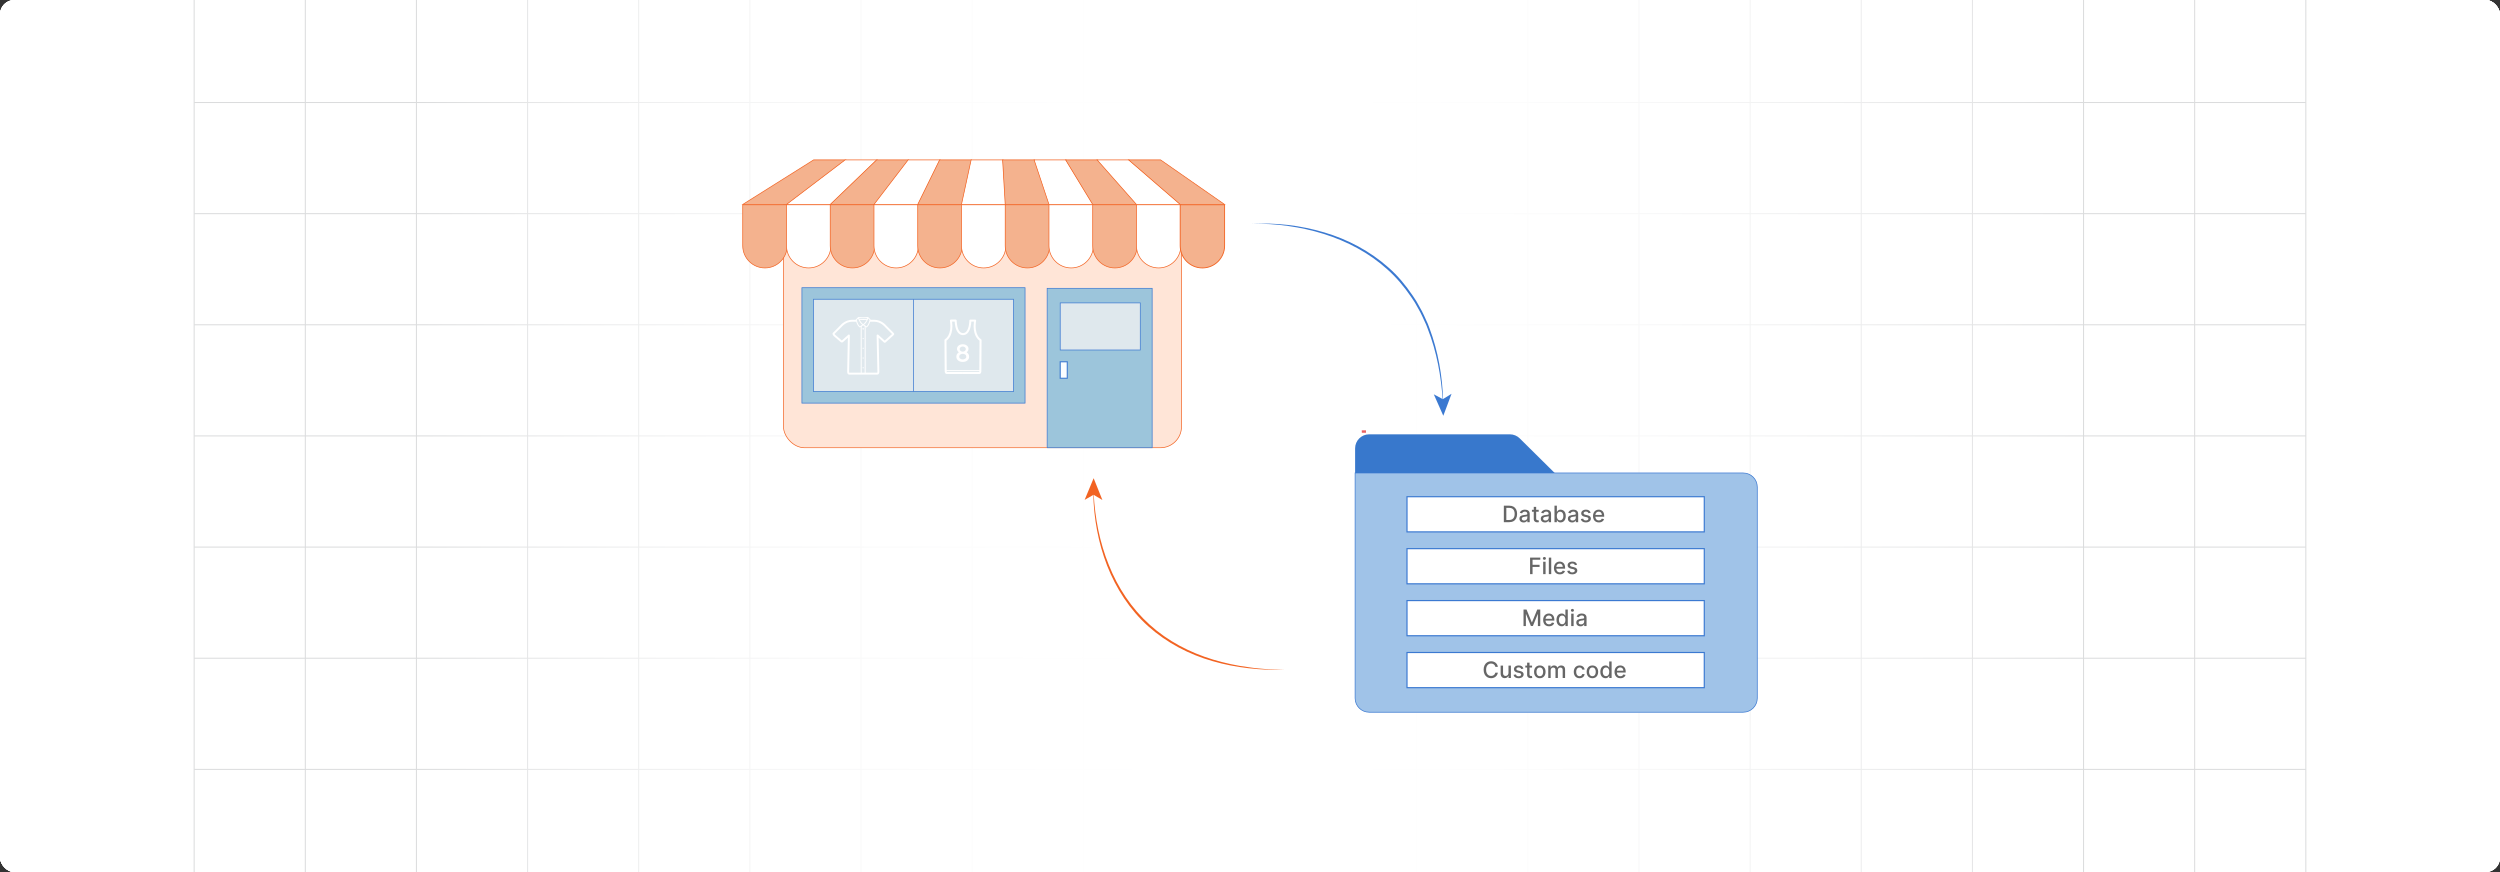 <?xml version="1.0" encoding="UTF-8"?><svg id="Layer_1" xmlns="http://www.w3.org/2000/svg" xmlns:xlink="http://www.w3.org/1999/xlink" viewBox="0 0 860 300"><rect x="0" y="0" width="860" height="300" fill="#333333" stroke="none"/><defs><clipPath id="clippath"><rect y="-.038" width="860" height="300.076" fill="none" stroke-width="0"/></clipPath><clipPath id="clippath-1"><rect y="-.038" width="860" height="300.076" fill="none" stroke-width="0"/></clipPath><linearGradient id="linear-gradient" x1="144.881" y1="149.981" x2="715.119" y2="149.981" gradientUnits="userSpaceOnUse"><stop offset="0" stop-color="#fff" stop-opacity="0"/><stop offset=".039" stop-color="#fff" stop-opacity=".179"/><stop offset=".087" stop-color="#fff" stop-opacity=".369"/><stop offset=".137" stop-color="#fff" stop-opacity=".539"/><stop offset=".189" stop-color="#fff" stop-opacity=".681"/><stop offset=".244" stop-color="#fff" stop-opacity=".797"/><stop offset=".301" stop-color="#fff" stop-opacity=".887"/><stop offset=".363" stop-color="#fff" stop-opacity=".951"/><stop offset=".432" stop-color="#fff" stop-opacity=".988"/><stop offset=".523" stop-color="#fff"/><stop offset=".583" stop-color="#fff" stop-opacity=".984"/><stop offset=".643" stop-color="#fff" stop-opacity=".937"/><stop offset=".703" stop-color="#fff" stop-opacity=".858"/><stop offset=".763" stop-color="#fff" stop-opacity=".747"/><stop offset=".823" stop-color="#fff" stop-opacity=".604"/><stop offset=".883" stop-color="#fff" stop-opacity=".428"/><stop offset=".943" stop-color="#fff" stop-opacity=".225"/><stop offset="1" stop-color="#fff" stop-opacity="0"/></linearGradient><linearGradient id="linear-gradient-2" x1="560.116" y1="165.088" x2="560.116" y2="163.644" gradientUnits="userSpaceOnUse"><stop offset=".001" stop-color="#ff1d25" stop-opacity="0"/><stop offset=".079" stop-color="#f6272d" stop-opacity=".259"/><stop offset=".156" stop-color="#f03034" stop-opacity=".483"/><stop offset=".233" stop-color="#ea383b" stop-opacity=".669"/><stop offset=".307" stop-color="#e53e3f" stop-opacity=".813"/><stop offset=".378" stop-color="#e24243" stop-opacity=".916"/><stop offset=".445" stop-color="#e04545" stop-opacity=".979"/><stop offset=".503" stop-color="#e04646"/><stop offset=".561" stop-color="#e04545" stop-opacity=".979"/><stop offset=".627" stop-color="#e24243" stop-opacity=".917"/><stop offset=".697" stop-color="#e53e3f" stop-opacity=".815"/><stop offset=".77" stop-color="#ea383b" stop-opacity=".672"/><stop offset=".845" stop-color="#ef3135" stop-opacity=".488"/><stop offset=".922" stop-color="#f6272d" stop-opacity=".263"/><stop offset="1" stop-color="#ff1d25" stop-opacity="0"/></linearGradient><linearGradient id="linear-gradient-3" x1="469.176" y1="149.136" x2="469.176" y2="147.796" xlink:href="#linear-gradient-2"/></defs><rect y="0" width="860" height="300" rx="5" ry="5" fill="#fff" stroke-width="0"/><rect y="0" width="860" height="300" rx="5" ry="5" fill="#fff" stroke-width="0"/><rect y="0" width="860" height="300" rx="5" ry="5" fill="#fff" stroke-width="0"/><g clip-path="url(#clippath)"><rect y="0" width="860" height="300" rx="5" ry="5" fill="#fff" stroke-width="0"/><g clip-path="url(#clippath-1)"><rect y="-.038" width="860" height="300" rx="5" ry="5" fill="#fff" stroke-width="0"/><rect x="66.787" y="-2.966" width="726.419" height="305.872" fill="none" stroke="#dbdcdd" stroke-miterlimit="10" stroke-width=".353"/><polyline points="66.791 264.672 105.02 264.672 143.248 264.672 143.265 264.672 181.493 264.672 219.705 264.672 219.721 264.672 257.95 264.672 296.178 264.672 296.195 264.672 334.423 264.672 372.651 264.672 410.896 264.672 449.108 264.672 487.337 264.672 487.353 264.672 525.581 264.672 563.81 264.672 563.826 264.672 602.054 264.672 640.267 264.672 640.283 264.672 678.511 264.672 716.74 264.672 754.968 264.672 754.984 264.672 793.213 264.672" fill="none" stroke="#dbdcdd" stroke-miterlimit="10" stroke-width=".353"/><polyline points="66.791 226.428 105.02 226.428 143.248 226.428 143.265 226.428 181.493 226.428 219.705 226.428 219.721 226.428 257.95 226.428 296.178 226.428 296.195 226.428 334.423 226.428 372.651 226.428 410.896 226.428 449.108 226.428 487.337 226.428 487.353 226.428 525.581 226.428 563.81 226.428 563.826 226.428 602.054 226.428 640.267 226.428 640.283 226.428 678.511 226.428 716.74 226.428 754.968 226.428 754.984 226.428 793.213 226.428" fill="none" stroke="#dbdcdd" stroke-miterlimit="10" stroke-width=".353"/><polyline points="66.791 188.199 105.02 188.199 143.248 188.199 143.265 188.199 181.493 188.199 219.705 188.199 219.721 188.199 257.95 188.199 296.178 188.199 296.195 188.199 334.423 188.199 372.651 188.199 410.896 188.199 449.108 188.199 487.337 188.199 487.353 188.199 525.581 188.199 563.81 188.199 563.826 188.199 602.054 188.199 640.267 188.199 640.283 188.199 678.511 188.199 716.74 188.199 754.968 188.199 754.984 188.199 793.213 188.199" fill="none" stroke="#dbdcdd" stroke-miterlimit="10" stroke-width=".353"/><polyline points="66.791 149.954 105.02 149.954 143.248 149.954 143.265 149.954 181.493 149.954 219.705 149.954 219.721 149.954 257.95 149.954 296.178 149.954 296.195 149.954 334.423 149.954 372.651 149.954 410.896 149.954 449.108 149.954 487.337 149.954 487.353 149.954 525.581 149.954 563.81 149.954 563.826 149.954 602.054 149.954 640.267 149.954 640.283 149.954 678.511 149.954 716.74 149.954 754.968 149.954 754.984 149.954 793.213 149.954" fill="none" stroke="#dbdcdd" stroke-miterlimit="10" stroke-width=".353"/><polyline points="66.791 111.726 105.02 111.726 143.248 111.726 143.265 111.726 181.493 111.726 219.705 111.726 219.721 111.726 257.95 111.726 296.178 111.726 296.195 111.726 334.423 111.726 372.651 111.726 410.896 111.726 449.108 111.726 487.337 111.726 487.353 111.726 525.581 111.726 563.81 111.726 563.826 111.726 602.054 111.726 640.267 111.726 640.283 111.726 678.511 111.726 716.74 111.726 754.968 111.726 754.984 111.726 793.213 111.726" fill="none" stroke="#dbdcdd" stroke-miterlimit="10" stroke-width=".353"/><polyline points="66.791 73.498 105.02 73.498 143.248 73.498 143.265 73.498 181.493 73.498 219.705 73.498 219.721 73.498 257.95 73.498 296.178 73.498 296.195 73.498 334.423 73.498 372.651 73.498 410.896 73.498 449.108 73.498 487.337 73.498 487.353 73.498 525.581 73.498 563.81 73.498 563.826 73.498 602.054 73.498 640.267 73.498 640.283 73.498 678.511 73.498 716.74 73.498 754.968 73.498 754.984 73.498 793.213 73.498" fill="none" stroke="#dbdcdd" stroke-miterlimit="10" stroke-width=".353"/><polyline points="66.791 35.269 105.02 35.269 143.248 35.269 143.265 35.269 181.493 35.269 219.705 35.269 219.721 35.269 257.95 35.269 296.178 35.269 296.195 35.269 334.423 35.269 372.651 35.269 410.896 35.269 449.108 35.269 487.337 35.269 487.353 35.269 525.581 35.269 563.81 35.269 563.826 35.269 602.054 35.269 640.267 35.269 640.283 35.269 678.511 35.269 716.74 35.269 754.968 35.269 754.984 35.269 793.213 35.269" fill="none" stroke="#dbdcdd" stroke-miterlimit="10" stroke-width=".353"/><polyline points="754.966 -2.982 754.966 -2.966 754.966 35.273 754.966 73.498 754.966 111.722 754.966 111.738 754.966 149.947 754.966 188.202 754.966 226.427 754.966 264.666 754.966 302.906" fill="none" stroke="#dbdcdd" stroke-miterlimit="10" stroke-width=".353"/><polyline points="716.742 -2.982 716.742 -2.966 716.742 35.273 716.742 73.498 716.742 111.722 716.742 111.738 716.742 149.947 716.742 188.202 716.742 226.427 716.742 264.666 716.742 302.906" fill="none" stroke="#dbdcdd" stroke-miterlimit="10" stroke-width=".353"/><polyline points="678.517 -2.982 678.517 -2.966 678.517 35.273 678.517 73.498 678.517 111.722 678.517 111.738 678.517 149.947 678.517 188.202 678.517 226.427 678.517 264.666 678.517 302.906" fill="none" stroke="#dbdcdd" stroke-miterlimit="10" stroke-width=".353"/><polyline points="640.262 -2.982 640.262 -2.966 640.262 35.273 640.262 73.498 640.262 111.722 640.262 111.738 640.262 149.947 640.262 188.202 640.262 226.427 640.262 264.666 640.262 302.906" fill="none" stroke="#dbdcdd" stroke-miterlimit="10" stroke-width=".353"/><polyline points="602.053 -2.982 602.053 -2.966 602.053 35.273 602.053 73.498 602.053 111.722 602.053 111.738 602.053 149.947 602.053 188.202 602.053 226.427 602.053 264.666 602.053 302.906" fill="none" stroke="#dbdcdd" stroke-miterlimit="10" stroke-width=".353"/><polyline points="563.813 -2.982 563.813 -2.966 563.813 35.273 563.813 73.498 563.813 111.722 563.813 111.738 563.813 149.947 563.813 188.202 563.813 226.427 563.813 264.666 563.813 302.906" fill="none" stroke="#dbdcdd" stroke-miterlimit="10" stroke-width=".353"/><polyline points="525.588 -2.982 525.588 -2.966 525.588 35.273 525.588 73.498 525.588 111.722 525.588 111.738 525.588 149.947 525.588 188.202 525.588 226.427 525.588 264.666 525.588 302.906" fill="none" stroke="#dbdcdd" stroke-miterlimit="10" stroke-width=".353"/><polyline points="487.334 -2.982 487.334 -2.966 487.334 35.273 487.334 73.498 487.334 111.722 487.334 111.738 487.334 149.947 487.334 188.202 487.334 226.427 487.334 264.666 487.334 302.906" fill="none" stroke="#dbdcdd" stroke-miterlimit="10" stroke-width=".353"/><polyline points="449.109 -2.982 449.109 -2.966 449.109 35.273 449.109 73.498 449.109 111.722 449.109 111.738 449.109 149.947 449.109 188.202 449.109 226.427 449.109 264.666 449.109 302.906" fill="none" stroke="#dbdcdd" stroke-miterlimit="10" stroke-width=".353"/><polyline points="410.899 -2.982 410.899 -2.966 410.899 35.273 410.899 73.498 410.899 111.722 410.899 111.738 410.899 149.947 410.899 188.202 410.899 226.427 410.899 264.666 410.899 302.906" fill="none" stroke="#dbdcdd" stroke-miterlimit="10" stroke-width=".353"/><polyline points="372.645 -2.982 372.645 -2.966 372.645 35.273 372.645 73.498 372.645 111.722 372.645 111.738 372.645 149.947 372.645 188.202 372.645 226.427 372.645 264.666 372.645 302.906" fill="none" stroke="#dbdcdd" stroke-miterlimit="10" stroke-width=".353"/><polyline points="334.42 -2.982 334.42 -2.966 334.42 35.273 334.42 73.498 334.42 111.722 334.42 111.738 334.42 149.947 334.42 188.202 334.42 226.427 334.42 264.666 334.42 302.906" fill="none" stroke="#dbdcdd" stroke-miterlimit="10" stroke-width=".353"/><polyline points="296.18 -2.982 296.18 -2.966 296.18 35.273 296.18 73.498 296.18 111.722 296.18 111.738 296.18 149.947 296.18 188.202 296.18 226.427 296.18 264.666 296.18 302.906" fill="none" stroke="#dbdcdd" stroke-miterlimit="10" stroke-width=".353"/><polyline points="257.956 -2.982 257.956 -2.966 257.956 35.273 257.956 73.498 257.956 111.722 257.956 111.738 257.956 149.947 257.956 188.202 257.956 226.427 257.956 264.666 257.956 302.906" fill="none" stroke="#dbdcdd" stroke-miterlimit="10" stroke-width=".353"/><polyline points="219.701 -2.982 219.701 -2.966 219.701 35.273 219.701 73.498 219.701 111.722 219.701 111.738 219.701 149.947 219.701 188.202 219.701 226.427 219.701 264.666 219.701 302.906" fill="none" stroke="#dbdcdd" stroke-miterlimit="10" stroke-width=".353"/><polyline points="181.491 -2.982 181.491 -2.966 181.491 35.273 181.491 73.498 181.491 111.722 181.491 111.738 181.491 149.947 181.491 188.202 181.491 226.427 181.491 264.666 181.491 302.906" fill="none" stroke="#dbdcdd" stroke-miterlimit="10" stroke-width=".353"/><polyline points="143.252 -2.982 143.252 -2.966 143.252 35.273 143.252 73.498 143.252 111.722 143.252 111.738 143.252 149.947 143.252 188.202 143.252 226.427 143.252 264.666 143.252 302.906" fill="none" stroke="#dbdcdd" stroke-miterlimit="10" stroke-width=".353"/><polyline points="105.027 -2.982 105.027 -2.966 105.027 35.273 105.027 73.498 105.027 111.722 105.027 111.738 105.027 149.947 105.027 188.202 105.027 226.427 105.027 264.666 105.027 302.906" fill="none" stroke="#dbdcdd" stroke-miterlimit="10" stroke-width=".353"/></g><rect x="144.881" y="-.038" width="570.238" height="300.038" fill="url(#linear-gradient)" stroke-width="0"/></g><line x1="560.121" y1="164.366" x2="560.111" y2="164.366" fill="none" opacity=".84" stroke="url(#linear-gradient-2)" stroke-miterlimit="10" stroke-width="1.445"/><g opacity=".74"><path d="M469.161,147.796c0,.37.01.73.03,1.1v.24c-.01-.08-.01-.16-.01-.24-.01-.37-.01-.73-.02-1.1" fill="none" stroke-width="0"/></g><path d="M469.191,149.136v-.24c-.02-.37-.03-.73-.03-1.1" fill="none" opacity=".84" stroke="url(#linear-gradient-3)" stroke-miterlimit="10" stroke-width="1.445"/><path d="M599.664,245h-128.67c-2.671,0-4.837-2.166-4.837-4.837v-77.453h133.507c2.671,0,4.837,2.166,4.837,4.837v72.616c0,2.671-2.166,4.837-4.837,4.837Z" fill="#a0c3e8" stroke="#3b79d1" stroke-miterlimit="10" stroke-width=".25"/><path d="M519.386,149.404h-48.392c-2.671,0-4.837,2.166-4.837,4.837v8.469h68.665l-12.034-11.908c-.906-.896-2.128-1.399-3.402-1.399Z" fill="#3878cc" stroke-width="0"/><rect x="269.514" y="64.658" width="136.921" height="89.364" rx="7.256" ry="7.256" fill="#ffe5d7" stroke="#f26322" stroke-miterlimit="10" stroke-width=".241"/><path d="M255.499,70.434h15.275v14.1c0,4.215-3.422,7.637-7.637,7.637h0c-4.215,0-7.637-3.422-7.637-7.637v-14.1h0Z" fill="#f4b28e" stroke="#f26322" stroke-miterlimit="10" stroke-width=".241"/><path d="M270.548,70.434h15.275v14.1c0,4.215-3.422,7.637-7.637,7.637h0c-4.215,0-7.637-3.422-7.637-7.637v-14.1h0Z" fill="#fff" stroke="#f26322" stroke-miterlimit="10" stroke-width=".241"/><path d="M285.597,70.434h15.275v14.1c0,4.215-3.422,7.637-7.637,7.637h0c-4.215,0-7.637-3.422-7.637-7.637v-14.1h0Z" fill="#f4b28e" stroke="#f26322" stroke-miterlimit="10" stroke-width=".241"/><path d="M300.646,70.434h15.275v14.1c0,4.215-3.422,7.637-7.637,7.637h0c-4.215,0-7.637-3.422-7.637-7.637v-14.1h0Z" fill="#fff" stroke="#f26322" stroke-miterlimit="10" stroke-width=".241"/><path d="M315.694,70.434h15.275v14.1c0,4.215-3.422,7.637-7.637,7.637h0c-4.215,0-7.637-3.422-7.637-7.637v-14.1h0Z" fill="#f4b28e" stroke="#f26322" stroke-miterlimit="10" stroke-width=".241"/><path d="M330.743,70.434h15.275v14.1c0,4.215-3.422,7.637-7.637,7.637h0c-4.215,0-7.637-3.422-7.637-7.637v-14.1h0Z" fill="#fff" stroke="#f26322" stroke-miterlimit="10" stroke-width=".241"/><path d="M345.791,70.434h15.275v14.1c0,4.215-3.422,7.637-7.637,7.637h0c-4.215,0-7.637-3.422-7.637-7.637v-14.1h0Z" fill="#f4b28e" stroke="#f26322" stroke-miterlimit="10" stroke-width=".241"/><path d="M360.84,70.434h15.275v14.1c0,4.215-3.422,7.637-7.637,7.637h0c-4.215,0-7.637-3.422-7.637-7.637v-14.1h0Z" fill="#fff" stroke="#f26322" stroke-miterlimit="10" stroke-width=".241"/><path d="M375.889,70.434h15.275v14.1c0,4.215-3.422,7.637-7.637,7.637h0c-4.215,0-7.637-3.422-7.637-7.637v-14.1h0Z" fill="#f4b28e" stroke="#f26322" stroke-miterlimit="10" stroke-width=".241"/><path d="M390.938,70.434h15.275v14.1c0,4.215-3.422,7.637-7.637,7.637h0c-4.215,0-7.637-3.422-7.637-7.637v-14.1h0Z" fill="#fff" stroke="#f26322" stroke-miterlimit="10" stroke-width=".241"/><path d="M405.986,70.434h15.275v14.1c0,4.215-3.422,7.637-7.637,7.637h0c-4.215,0-7.637-3.422-7.637-7.637v-14.1h0Z" fill="#f4b28e" stroke="#f26322" stroke-miterlimit="10" stroke-width=".309"/><polygon points="270.774 70.334 255.499 70.334 279.89 55.001 290.888 55.001 270.774 70.334" fill="#f4b28e" stroke="#f26322" stroke-miterlimit="10" stroke-width=".241"/><polygon points="285.823 70.334 270.548 70.334 290.725 55.001 301.723 55.001 285.823 70.334" fill="#fff" stroke="#f26322" stroke-miterlimit="10" stroke-width=".241"/><polygon points="300.871 70.334 285.597 70.334 301.56 55.001 312.558 55.001 300.871 70.334" fill="#f4b28e" stroke="#f26322" stroke-miterlimit="10" stroke-width=".241"/><polygon points="315.92 70.334 300.646 70.334 312.395 55.001 323.393 55.001 315.92 70.334" fill="#fff" stroke="#f26322" stroke-miterlimit="10" stroke-width=".241"/><polygon points="330.969 70.334 315.694 70.334 323.23 55.001 334.228 55.001 330.969 70.334" fill="#f4b28e" stroke="#f26322" stroke-miterlimit="10" stroke-width=".241"/><polygon points="346.017 70.334 330.743 70.334 334.065 55.001 345.063 55.001 346.017 70.334" fill="#fff" stroke="#f26322" stroke-miterlimit="10" stroke-width=".241"/><polygon points="361.066 70.334 345.791 70.334 344.9 55.001 355.898 55.001 361.066 70.334" fill="#f4b28e" stroke="#f26322" stroke-miterlimit="10" stroke-width=".241"/><polygon points="376.115 70.334 360.84 70.334 355.735 55.001 366.733 55.001 376.115 70.334" fill="#fff" stroke="#f26322" stroke-miterlimit="10" stroke-width=".241"/><polygon points="391.164 70.334 375.889 70.334 366.57 55.001 377.568 55.001 391.164 70.334" fill="#f4b28e" stroke="#f26322" stroke-miterlimit="10" stroke-width=".241"/><polygon points="406.212 70.334 390.938 70.334 377.406 55.001 388.403 55.001 406.212 70.334" fill="#fff" stroke="#f26322" stroke-miterlimit="10" stroke-width=".241"/><polygon points="421.261 70.334 405.986 70.334 388.241 55.001 399.238 55.001 421.261 70.334" fill="#f4b28e" stroke="#f26322" stroke-miterlimit="10" stroke-width=".241"/><rect x="275.861" y="98.972" width="76.754" height="39.7" fill="#9cc5db" stroke="#3b79d1" stroke-miterlimit="10" stroke-width=".25"/><rect x="298.358" y="84.415" width="31.76" height="68.814" transform="translate(433.06 -195.416) rotate(90)" fill="#dfe8ed" stroke="#3b79d1" stroke-miterlimit="10" stroke-width=".25"/><line x1="314.238" y1="102.942" x2="314.238" y2="134.702" fill="#fafdff" stroke="#3b79d1" stroke-miterlimit="10" stroke-width=".25"/><polyline points="360.224 154.022 360.224 99.183 396.34 99.183 396.34 154.022 360.224 154.022" fill="#9cc5db" stroke="#3b79d1" stroke-miterlimit="10" stroke-width=".25"/><rect x="364.711" y="104.196" width="27.546" height="16.204" fill="#dfe8ed" stroke="#3b79d1" stroke-miterlimit="10" stroke-width=".25"/><rect x="364.711" y="124.45" width="2.431" height="5.671" fill="#fafdff" stroke="#3b79d1" stroke-miterlimit="10" stroke-width=".376"/><path d="M330.938,128.666h-5.142c-.828,0-.828-.796-.828-1.179l-.075-10.486c-.001-.132.072-.253.19-.314.099-.053,2.462-1.38,1.689-6.349-.016-.101.014-.204.08-.282.067-.078.164-.123.267-.123h1.632c.093,0,.183.037.249.103.066.066.103.156.102.249,0,.027.007,2.741,1.116,3.852.299.3.644.446,1.056.446v.702c-.599,0-1.122-.22-1.554-.653-1.06-1.064-1.269-3.161-1.31-3.997h-.887c.566,4.428-1.303,6.123-1.926,6.557l.073,10.293c0,.115,0,.412.05.471h0c.002,0,.026.007.076.007h5.142v.702Z" fill="#fff" stroke-width="0"/><path d="M336.753,128.666h-5.814v-.702h5.814c.05,0,.074-.008.08-.011.046-.056.046-.354.046-.466l.074-10.296c-.623-.434-2.492-2.128-1.927-6.557h-.887c-.041.836-.25,2.934-1.31,3.997-.432.433-.954.653-1.554.653v-.702c.411,0,.756-.146,1.056-.446,1.109-1.111,1.116-3.825,1.116-3.852-0-.093.037-.183.102-.249.066-.066.155-.103.249-.103h1.632c.102,0,.2.045.267.123.067.078.096.181.08.282-.772,4.969,1.591,6.296,1.692,6.351.115.061.189.183.188.313l-.075,10.488c0,.38,0,1.177-.828,1.177Z" fill="#fff" stroke-width="0"/><rect x="325.32" y="127.312" width="11.907" height=".351" fill="#fff" stroke-width="0"/><path d="M329.767,118.873c.376-.298.848-.447,1.416-.447s1.039.149,1.416.447c.376.298.565.673.565,1.125s-.211.853-.632,1.201c.567.36.851.865.851,1.517,0,.506-.202.93-.607,1.273-.405.343-.935.514-1.593.514s-1.188-.172-1.593-.514c-.405-.343-.607-.767-.607-1.273,0-.652.284-1.157.851-1.517-.421-.348-.632-.749-.632-1.201s.188-.828.565-1.125ZM330.357,123.394c.258.166.534.249.826.249s.568-.083.826-.249c.258-.166.388-.403.388-.712s-.124-.548-.371-.716c-.247-.168-.528-.253-.843-.253s-.596.084-.843.253c-.247.169-.371.407-.371.716s.129.547.388.712ZM330.437,120.714c.211.172.459.257.746.257.287,0,.535-.085.746-.257s.316-.382.316-.632c0-.25-.105-.459-.316-.627-.211-.169-.459-.253-.746-.253-.286,0-.535.084-.746.253-.21.168-.316.378-.316.627,0,.25.105.461.316.632Z" fill="#fff" stroke-width="0"/><path d="M301.706,128.865h-9.492c-.789,0-.789-.759-.789-1.123l.247-11.574-1.678,1.507c-.084.084-.353.281-.77.023-.167-.103-.32-.256-.431-.368l-1.887-1.628c-.252-.251-.793-.792-.353-1.234l2.483-2.483c.166-.201,1.696-1.978,4.104-1.978h1.46v.669h-1.46c-2.179,0-3.58,1.724-3.594,1.741-.008.01-.016.019-.025.028l-2.442,2.443c.057.098.214.255.279.32l1.887,1.629c.084.082.246.245.345.301l2.209-1.984c.099-.089.242-.111.363-.055.121.056.198.178.195.311l-.263,12.339c0,.1,0,.383.047.44-.001 0.0.021.007.072.007h9.492c.047,0,.071-.007.076-.01.044-.053.044-.337.044-.444l-.263-12.332c-.003-.133.074-.256.195-.311.121-.055.264-.034.363.055l2.234,2.006,2.505-2.252-2.461-2.461c-.009-.009-.017-.018-.025-.027-.014-.018-1.425-1.742-3.594-1.742h-1.486v-.669h1.486c2.408,0,3.938,1.776,4.104,1.978l2.483,2.483c.334.335.334.548.003.879l-2.587,2.327c-.123.124-.239.24-.428.24s-.305-.116-.439-.249l-1.668-1.497.247,11.567c0,.372,0,1.131-.789,1.131Z" fill="#fff" stroke-width="0"/><rect x="296.085" y="112.101" width=".335" height="16.429" fill="#fff" stroke-width="0"/><rect x="297.451" y="112.101" width=".335" height="16.429" fill="#fff" stroke-width="0"/><path d="M297.146,113.123c0,.117-.095.213-.213.213-.117,0-.212-.095-.212-.213,0-.117.095-.213.212-.213.118,0,.213.095.213.213Z" fill="#fff" stroke-width="0"/><path d="M297.146,113.123c0,.117-.095.213-.213.213-.117,0-.212-.095-.212-.213,0-.117.095-.213.212-.213.118,0,.213.095.213.213Z" fill="#fff" stroke-width="0"/><path d="M297.146,116.47c0,.117-.095.213-.213.213-.117,0-.212-.095-.212-.213,0-.117.095-.213.212-.213.118,0,.213.095.213.213Z" fill="#fff" stroke-width="0"/><path d="M297.146,119.817c0,.117-.095.213-.213.213-.117,0-.212-.095-.212-.213,0-.117.095-.213.212-.213.118,0,.213.095.213.213Z" fill="#fff" stroke-width="0"/><path d="M297.146,123.163c0,.117-.095.213-.213.213-.117,0-.212-.095-.212-.213,0-.117.095-.213.212-.213.118,0,.213.095.213.213Z" fill="#fff" stroke-width="0"/><path d="M297.146,126.51c0,.117-.095.213-.213.213-.117,0-.212-.095-.212-.213,0-.117.095-.213.212-.213.118,0,.213.095.213.213Z" fill="#fff" stroke-width="0"/><path d="M297.006,110.077c-.827,0-1.458-.057-1.468-.058l.031-.333c.014.001,1.404.127,2.751 0l.031.333c-.462.044-.929.058-1.345.058Z" fill="#fff" stroke-width="0"/><path d="M296.978,109.475c-.978,0-1.686-.071-1.697-.072l.034-.333c.015.002,1.576.159,3.258,0l.031.333c-.574.054-1.135.072-1.627.072Z" fill="#fff" stroke-width="0"/><path d="M295.809,112.635c-.025,0-.049-.005-.072-.016-.037-.018-.912-.457-1.357-2.58-.011-.054.005-.111.044-.151l.745-.768c.043-.044.106-.061.165-.044.059.017.104.064.118.124.004.016.37,1.586,1.571,2.392.047.031.074.084.074.14-0.0.056-.029.108-.075.139l-1.121.737c-.028.018-.06.027-.092.027ZM294.726,110.056c.334,1.514.885,2.058,1.083,2.211l.827-.544c-.862-.677-1.271-1.675-1.429-2.163l-.481.496Z" fill="#fff" stroke-width="0"/><path d="M298.058,112.635c-.032,0-.064-.009-.092-.027l-1.12-.737c-.047-.031-.075-.083-.075-.139-0-.056.027-.108.074-.14,1.201-.807,1.567-2.377,1.571-2.392.014-.06.059-.108.118-.124.059-.017.123.001.165.044l.745.768c.039.04.055.096.044.151-.445,2.123-1.32,2.562-1.357,2.58-.023.011-.048.016-.072.016ZM297.231,111.723l.827.544c.198-.153.75-.697,1.083-2.211l-.481-.496c-.158.488-.567,1.486-1.429,2.163Z" fill="#fff" stroke-width="0"/><rect x="484.01" y="170.869" width="102.264" height="12.099" fill="#fff" stroke="#3b79d1" stroke-miterlimit="10" stroke-width=".407"/><path d="M519.157,179.631h-1.837v-5.676h1.895c.556,0,1.033.113,1.433.34.398.226.705.55.918.973.214.422.32.928.32,1.517,0,.591-.107,1.099-.322,1.524-.216.425-.526.751-.933.98-.407.228-.898.342-1.475.342ZM518.176,178.883h.935c.432,0,.791-.082,1.078-.246.286-.164.5-.401.643-.712.143-.311.214-.691.214-1.141,0-.445-.071-.823-.213-1.133-.141-.31-.352-.546-.63-.707-.279-.161-.626-.241-1.039-.241h-.987v4.179Z" fill="#666" stroke-width="0"/><path d="M524.123,179.725c-.27,0-.514-.05-.731-.151-.219-.101-.391-.247-.518-.44-.126-.192-.19-.428-.19-.707,0-.24.046-.438.139-.593s.217-.278.374-.369c.157-.09.333-.159.526-.205.194-.046.392-.081.594-.105.255-.03.461-.054.62-.074.159-.019.274-.051.347-.096.072-.044.108-.116.108-.216v-.019c0-.242-.068-.43-.204-.562-.136-.133-.338-.2-.606-.2-.279,0-.498.061-.658.185-.16.123-.271.259-.331.409l-.779-.177c.093-.259.229-.468.406-.628.179-.16.384-.276.617-.349.232-.073.477-.109.734-.109.17,0,.351.019.541.06.191.04.371.112.538.217.167.105.305.255.411.451.107.195.161.447.161.758v2.827h-.81v-.582h-.033c-.054.107-.134.212-.241.316-.106.103-.244.19-.412.258-.169.068-.37.102-.605.102ZM524.303,179.06c.23,0,.426-.045.589-.136.164-.091.289-.209.375-.356.085-.146.128-.304.128-.472v-.549c-.029.029-.086.057-.17.082s-.18.046-.287.064-.211.033-.312.047c-.102.014-.188.025-.256.035-.16.021-.307.055-.439.102-.133.048-.237.117-.316.206-.078.09-.117.208-.117.356,0,.205.075.36.227.464s.345.157.579.157Z" fill="#666" stroke-width="0"/><path d="M529.313,175.374v.665h-2.325v-.665h2.325ZM527.612,174.354h.828v4.026c0,.161.024.281.072.362s.11.135.188.164c.076.029.16.043.25.043.066,0,.125-.005.175-.014.05-.009.089-.017.116-.022l.15.685c-.049.019-.117.038-.205.057-.089.019-.2.03-.333.032-.218.003-.421-.035-.609-.117-.189-.081-.341-.207-.458-.377-.116-.17-.174-.383-.174-.64v-4.198Z" fill="#666" stroke-width="0"/><path d="M531.468,179.725c-.27,0-.514-.05-.731-.151-.219-.101-.391-.247-.518-.44-.126-.192-.19-.428-.19-.707,0-.24.046-.438.139-.593s.217-.278.374-.369c.157-.09.333-.159.526-.205.194-.046.392-.081.594-.105.255-.03.461-.054.62-.074.159-.019.274-.051.347-.096.072-.044.108-.116.108-.216v-.019c0-.242-.068-.43-.204-.562-.136-.133-.338-.2-.606-.2-.279,0-.498.061-.658.185-.16.123-.271.259-.331.409l-.779-.177c.093-.259.229-.468.406-.628.179-.16.384-.276.617-.349.232-.073.477-.109.734-.109.17,0,.351.019.541.06.191.04.371.112.538.217.167.105.305.255.411.451.107.195.161.447.161.758v2.827h-.81v-.582h-.033c-.054.107-.134.212-.241.316-.106.103-.244.19-.412.258-.169.068-.37.102-.605.102ZM531.647,179.06c.23,0,.426-.045.589-.136.164-.091.289-.209.375-.356.085-.146.128-.304.128-.472v-.549c-.029.029-.086.057-.17.082s-.18.046-.287.064-.211.033-.312.047c-.102.014-.188.025-.256.035-.16.021-.307.055-.439.102-.133.048-.237.117-.316.206-.078.09-.117.208-.117.356,0,.205.075.36.227.464s.345.157.579.157Z" fill="#666" stroke-width="0"/><path d="M534.738,179.631v-5.676h.828v2.109h.05c.048-.088.117-.191.208-.308.091-.116.216-.218.377-.306.16-.087.373-.131.638-.131.343,0,.649.087.92.26.27.174.481.424.636.751.154.327.231.721.231,1.181s-.077.854-.231,1.182c-.153.328-.363.58-.632.756-.268.177-.573.265-.917.265-.259,0-.47-.043-.633-.13-.164-.087-.292-.189-.384-.305-.093-.116-.164-.22-.214-.31h-.069v.662h-.809ZM535.55,177.502c0,.299.043.561.13.787s.213.401.377.528c.165.127.366.19.605.19.247,0,.454-.066.621-.198.166-.132.292-.311.378-.539.086-.227.129-.483.129-.768,0-.281-.042-.533-.126-.756s-.21-.4-.377-.529c-.167-.129-.376-.194-.625-.194-.24,0-.443.062-.608.186-.165.123-.29.296-.375.518-.086.222-.128.48-.128.776Z" fill="#666" stroke-width="0"/><path d="M540.793,179.725c-.27,0-.514-.05-.731-.151-.219-.101-.391-.247-.518-.44-.126-.192-.19-.428-.19-.707,0-.24.046-.438.139-.593s.217-.278.374-.369c.157-.09.333-.159.526-.205.194-.046.392-.081.594-.105.255-.03.461-.054.62-.074.159-.019.274-.051.347-.096.072-.044.108-.116.108-.216v-.019c0-.242-.068-.43-.204-.562-.136-.133-.338-.2-.606-.2-.279,0-.498.061-.658.185-.16.123-.271.259-.331.409l-.779-.177c.093-.259.229-.468.406-.628.179-.16.384-.276.617-.349.232-.073.477-.109.734-.109.17,0,.351.019.541.06.191.04.371.112.538.217.167.105.305.255.411.451.107.195.161.447.161.758v2.827h-.81v-.582h-.033c-.054.107-.134.212-.241.316-.106.103-.244.19-.412.258-.169.068-.37.102-.605.102ZM540.972,179.06c.23,0,.426-.045.589-.136.164-.091.289-.209.375-.356.085-.146.128-.304.128-.472v-.549c-.029.029-.086.057-.17.082s-.18.046-.287.064-.211.033-.312.047c-.102.014-.188.025-.256.035-.16.021-.307.055-.439.102-.133.048-.237.117-.316.206-.078.09-.117.208-.117.356,0,.205.075.36.227.464s.345.157.579.157Z" fill="#666" stroke-width="0"/><path d="M547.186,176.413l-.751.133c-.032-.096-.081-.188-.148-.274s-.158-.158-.273-.213c-.114-.055-.258-.083-.43-.083-.234,0-.43.052-.587.156-.157.104-.235.239-.235.403,0,.143.053.257.157.344.105.087.275.158.511.213l.676.155c.392.09.684.23.876.418.191.189.288.433.288.734,0,.255-.073.482-.221.68-.146.199-.351.354-.612.467-.262.112-.564.169-.907.169-.477,0-.866-.102-1.167-.306s-.486-.495-.555-.872l.802-.122c.05.209.152.366.308.473.154.106.357.159.606.159.272,0,.488-.057.651-.17.162-.114.244-.252.244-.417,0-.133-.05-.245-.148-.335-.099-.09-.25-.159-.453-.205l-.721-.158c-.398-.091-.69-.235-.88-.433s-.284-.448-.284-.751c0-.251.07-.471.211-.66s.334-.335.582-.442c.247-.106.531-.159.851-.159.46,0,.822.099,1.086.298.265.199.44.464.524.797Z" fill="#666" stroke-width="0"/><path d="M550.013,179.717c-.419,0-.78-.09-1.082-.27-.302-.18-.535-.435-.698-.762-.164-.328-.245-.713-.245-1.154,0-.436.081-.82.245-1.153.163-.333.393-.592.688-.779.294-.186.64-.28,1.034-.28.24,0,.474.04.699.119.225.079.428.204.606.374.18.17.32.39.424.661.103.271.155.599.155.985v.294h-3.384v-.621h2.572c0-.218-.045-.412-.134-.581-.088-.169-.213-.303-.372-.401-.16-.098-.347-.146-.561-.146-.232,0-.435.057-.608.17-.173.113-.306.261-.398.443-.094.182-.141.379-.141.591v.485c0,.284.051.526.151.726.101.199.241.352.423.456.181.104.393.157.635.157.156,0,.3-.022.429-.068.13-.045.241-.113.336-.204.094-.09.166-.202.216-.335l.784.142c-.062.231-.175.433-.337.606-.161.173-.363.307-.606.402-.243.095-.519.143-.83.143Z" fill="#666" stroke-width="0"/><rect x="484.01" y="188.734" width="102.264" height="12.099" fill="#fff" stroke="#3b79d1" stroke-miterlimit="10" stroke-width=".407"/><path d="M526.346,197.495v-5.676h3.519v.737h-2.664v1.73h2.411v.734h-2.411v2.475h-.856Z" fill="#666" stroke-width="0"/><path d="M531.27,192.582c-.144,0-.268-.048-.37-.145s-.153-.213-.153-.348c0-.137.051-.254.153-.351.102-.097.226-.145.37-.145.144,0,.268.048.37.145.102.097.153.214.153.351,0,.135-.051.251-.153.348s-.227.145-.37.145ZM530.851,197.495v-4.257h.829v4.257h-.829Z" fill="#666" stroke-width="0"/><path d="M533.624,191.82v5.676h-.829v-5.676h.829Z" fill="#666" stroke-width="0"/><path d="M536.572,197.582c-.419,0-.78-.09-1.082-.27-.302-.18-.535-.435-.698-.762-.164-.328-.245-.713-.245-1.154,0-.436.081-.82.245-1.153.163-.333.393-.592.688-.779.294-.186.64-.28,1.034-.28.24,0,.474.04.699.119.225.079.428.204.606.374.18.17.32.39.424.661.103.271.155.599.155.985v.294h-3.384v-.621h2.572c0-.218-.045-.412-.134-.581-.088-.169-.213-.303-.372-.401-.16-.098-.347-.146-.561-.146-.232,0-.435.057-.608.17-.173.113-.306.261-.398.443-.094.182-.141.379-.141.591v.485c0,.284.051.526.151.726.101.199.241.352.423.456.181.104.393.157.635.157.156,0,.3-.022.429-.068.13-.045.241-.113.336-.204.094-.09.166-.202.216-.335l.784.142c-.062.231-.175.433-.337.606-.161.173-.363.307-.606.402-.243.095-.519.143-.83.143Z" fill="#666" stroke-width="0"/><path d="M542.511,194.278l-.751.133c-.032-.096-.081-.188-.148-.274s-.158-.158-.273-.213c-.114-.055-.258-.083-.43-.083-.234,0-.43.052-.587.156-.157.104-.235.239-.235.403,0,.143.053.257.157.344.105.087.275.158.511.213l.676.155c.392.09.684.23.876.418.191.189.288.433.288.734,0,.255-.073.482-.221.68-.146.199-.351.354-.612.467-.262.112-.564.169-.907.169-.477,0-.866-.102-1.167-.306s-.486-.495-.555-.872l.802-.122c.05.209.152.366.308.473.154.106.357.159.606.159.272,0,.488-.057.651-.17.162-.114.244-.252.244-.417,0-.133-.05-.245-.148-.335-.099-.09-.25-.159-.453-.205l-.721-.158c-.398-.091-.69-.235-.88-.433s-.284-.448-.284-.751c0-.251.07-.471.211-.66s.334-.335.582-.442c.247-.106.531-.159.851-.159.46,0,.822.099,1.086.298.265.199.44.464.524.797Z" fill="#666" stroke-width="0"/><rect x="484.01" y="206.599" width="102.264" height="12.099" fill="#fff" stroke="#3b79d1" stroke-miterlimit="10" stroke-width=".407"/><path d="M524.091,209.685h1.039l1.807,4.412h.066l1.807-4.412h1.04v5.676h-.815v-4.107h-.053l-1.674,4.099h-.676l-1.674-4.102h-.053v4.11h-.815v-5.676Z" fill="#666" stroke-width="0"/><path d="M532.864,215.446c-.419,0-.78-.09-1.082-.27-.302-.18-.535-.435-.698-.762-.164-.328-.245-.713-.245-1.154,0-.436.081-.82.245-1.153.163-.333.393-.592.688-.779.294-.186.64-.28,1.034-.28.24,0,.474.04.699.119.225.079.428.204.606.374.18.17.32.39.424.661.103.271.155.599.155.985v.294h-3.384v-.621h2.572c0-.218-.045-.412-.134-.581-.088-.169-.213-.303-.372-.401-.16-.098-.347-.146-.561-.146-.232,0-.435.057-.608.17-.173.113-.306.261-.398.443-.094.182-.141.379-.141.591v.485c0,.284.051.526.151.726.101.199.241.352.423.456.181.104.393.157.635.157.156,0,.3-.022.429-.068.13-.045.241-.113.336-.204.094-.09.166-.202.216-.335l.784.142c-.062.231-.175.433-.337.606-.161.173-.363.307-.606.402-.243.095-.519.143-.83.143Z" fill="#666" stroke-width="0"/><path d="M537.207,215.443c-.344,0-.649-.088-.919-.265-.269-.176-.479-.429-.632-.756-.152-.328-.229-.722-.229-1.182s.077-.854.231-1.181c.154-.327.366-.577.637-.751.27-.173.575-.26.917-.26.264,0,.477.044.639.131.161.088.287.19.377.306.09.117.159.219.209.308h.05v-2.109h.829v5.676h-.81v-.662h-.069c-.05.09-.121.194-.215.31-.093.117-.221.218-.384.305-.162.086-.373.13-.632.13ZM537.389,214.737c.238,0,.44-.064.606-.19.165-.127.29-.302.376-.528s.129-.488.129-.787c0-.295-.042-.554-.127-.776s-.21-.395-.374-.518c-.165-.124-.368-.186-.61-.186-.249,0-.457.065-.623.194-.166.129-.292.306-.376.529s-.126.476-.126.756c0,.285.043.54.128.768.085.228.211.407.378.539.167.132.374.198.619.198Z" fill="#666" stroke-width="0"/><path d="M540.915,210.447c-.144,0-.268-.048-.37-.145s-.153-.213-.153-.348c0-.137.051-.254.153-.351.102-.097.226-.145.37-.145.144,0,.268.048.37.145.102.097.153.214.153.351,0,.135-.051.251-.153.348s-.227.145-.37.145ZM540.496,215.36v-4.257h.829v4.257h-.829Z" fill="#666" stroke-width="0"/><path d="M543.678,215.454c-.27,0-.514-.05-.731-.151-.219-.101-.391-.247-.518-.44-.126-.192-.19-.428-.19-.707,0-.24.046-.438.139-.593s.217-.278.374-.369c.157-.09.333-.159.526-.205.194-.046.392-.081.594-.105.255-.03.461-.054.62-.074.159-.019.274-.051.347-.096.072-.044.108-.116.108-.216v-.019c0-.242-.068-.43-.204-.562-.136-.133-.338-.2-.606-.2-.279,0-.498.061-.658.185-.16.123-.271.259-.331.409l-.779-.177c.093-.259.229-.468.406-.628.179-.16.384-.276.617-.349.232-.073.477-.109.734-.109.17,0,.351.019.541.06.191.04.371.112.538.217.167.105.305.255.411.451.107.195.161.447.161.758v2.827h-.81v-.582h-.033c-.054.107-.134.212-.241.316-.106.103-.244.19-.412.258-.169.068-.37.102-.605.102ZM543.857,214.79c.23,0,.426-.045.589-.136.164-.091.289-.209.375-.356.085-.146.128-.304.128-.472v-.549c-.029.029-.086.057-.17.082s-.18.046-.287.064-.211.033-.312.047c-.102.014-.188.025-.256.035-.16.021-.307.055-.439.102-.133.048-.237.117-.316.206-.078.09-.117.208-.117.356,0,.205.075.36.227.464s.345.157.579.157Z" fill="#666" stroke-width="0"/><rect x="484.01" y="224.463" width="102.264" height="12.099" fill="#fff" stroke="#3b79d1" stroke-miterlimit="10" stroke-width=".407"/><path d="M515.264,229.395h-.865c-.033-.185-.095-.347-.185-.488-.091-.14-.201-.259-.332-.357-.132-.098-.278-.172-.44-.222-.162-.05-.333-.075-.515-.075-.327,0-.619.082-.877.247s-.461.406-.609.723c-.148.318-.224.706-.224,1.164,0,.462.075.852.224,1.169.148.318.352.558.611.721.258.163.549.244.873.244.179,0,.35-.024.511-.073.162-.049.309-.122.44-.218.131-.096.242-.213.334-.353s.154-.3.19-.481l.865.003c-.047.279-.136.535-.268.769-.132.233-.302.435-.508.604-.205.169-.44.3-.705.392-.264.092-.552.139-.864.139-.491,0-.93-.117-1.313-.351-.385-.234-.688-.568-.908-1.004s-.331-.957-.331-1.56c0-.606.111-1.127.333-1.562s.524-.769.909-1.003c.384-.233.82-.351,1.31-.351.301,0,.582.043.844.129s.496.212.705.377c.209.166.382.367.519.604.137.238.229.509.277.814Z" fill="#666" stroke-width="0"/><path d="M518.92,231.46v-2.492h.831v4.257h-.815v-.737h-.045c-.098.228-.254.416-.47.567-.215.15-.482.226-.802.226-.273,0-.516-.06-.725-.182-.21-.121-.375-.301-.494-.539s-.179-.533-.179-.884v-2.708h.829v2.608c0,.29.08.521.241.693.16.172.369.258.626.258.155,0,.31-.039.464-.117s.283-.195.386-.352c.102-.157.152-.357.151-.599Z" fill="#666" stroke-width="0"/><path d="M524.052,230.008l-.751.133c-.032-.096-.081-.188-.148-.274s-.158-.158-.273-.213c-.114-.055-.258-.083-.43-.083-.234,0-.43.052-.587.156-.157.104-.235.239-.235.403,0,.143.053.257.157.344.105.087.275.158.511.213l.676.155c.392.09.684.23.876.418.191.189.288.433.288.734,0,.255-.073.482-.221.68-.146.199-.351.354-.612.467-.262.112-.564.169-.907.169-.477,0-.866-.102-1.167-.306s-.486-.495-.555-.872l.802-.122c.05.209.152.366.308.473.154.106.357.159.606.159.272,0,.488-.057.651-.17.162-.114.244-.252.244-.417,0-.133-.05-.245-.148-.335-.099-.09-.25-.159-.453-.205l-.721-.158c-.398-.091-.69-.235-.88-.433s-.284-.448-.284-.751c0-.251.07-.471.211-.66s.334-.335.582-.442c.247-.106.531-.159.851-.159.46,0,.822.099,1.086.298.265.199.44.464.524.797Z" fill="#666" stroke-width="0"/><path d="M527.031,228.968v.665h-2.325v-.665h2.325ZM525.33,227.949h.828v4.026c0,.161.024.281.072.362s.11.135.188.164c.076.029.16.043.25.043.066,0,.125-.005.175-.014.05-.009.089-.017.116-.022l.15.685c-.049.019-.117.038-.205.057-.089.019-.2.03-.333.032-.218.003-.421-.035-.609-.117-.189-.081-.341-.207-.458-.377-.116-.17-.174-.383-.174-.64v-4.198Z" fill="#666" stroke-width="0"/><path d="M529.693,233.311c-.398,0-.747-.091-1.044-.274-.298-.183-.528-.439-.693-.768-.164-.329-.246-.713-.246-1.153,0-.441.082-.828.246-1.159.165-.331.396-.587.693-.77.297-.183.645-.274,1.044-.274.399,0,.748.091,1.045.274.298.183.528.44.693.77.164.331.246.717.246,1.159,0,.44-.082.824-.246,1.153-.165.329-.396.585-.693.768-.297.183-.645.274-1.045.274ZM529.696,232.615c.259,0,.474-.068.644-.205s.296-.318.378-.546c.082-.227.123-.477.123-.751,0-.272-.041-.521-.123-.75s-.208-.412-.378-.55-.385-.207-.644-.207c-.26,0-.476.069-.646.207s-.298.322-.38.55-.123.478-.123.75c0,.273.041.524.123.751.082.228.209.409.38.546s.387.205.646.205Z" fill="#666" stroke-width="0"/><path d="M532.6,233.225v-4.257h.796v.693h.053c.089-.234.233-.418.435-.55.201-.132.442-.198.724-.198.284,0,.523.066.717.199.192.133.335.316.428.549h.044c.102-.227.264-.409.485-.544s.486-.204.793-.204c.386,0,.701.121.946.363.244.242.367.607.367,1.095v2.854h-.829v-2.777c0-.288-.078-.497-.235-.626-.157-.129-.345-.194-.562-.194-.27,0-.479.083-.629.248s-.225.377-.225.636v2.713h-.826v-2.83c0-.231-.072-.416-.216-.557-.144-.14-.332-.21-.562-.21-.157,0-.302.041-.434.123-.133.082-.238.196-.319.342-.08.145-.12.315-.12.507v2.624h-.829Z" fill="#666" stroke-width="0"/><path d="M543.356,233.311c-.411,0-.766-.094-1.062-.281-.296-.188-.524-.447-.683-.777-.159-.331-.238-.71-.238-1.136,0-.433.081-.815.243-1.146.163-.332.392-.591.688-.777s.644-.28,1.045-.28c.323,0,.611.06.864.179.254.119.458.286.614.5s.249.465.278.751h-.807c-.044-.199-.145-.371-.303-.515-.158-.144-.369-.216-.634-.216-.231,0-.433.06-.606.182s-.307.292-.403.515c-.096.223-.144.486-.144.789,0,.31.047.578.141.804.095.226.228.4.4.524.173.123.377.185.611.185.157,0,.3-.029.429-.087.128-.058.236-.142.324-.251.087-.109.148-.24.184-.394h.807c-.029.275-.119.521-.269.737-.149.216-.35.386-.601.51-.25.123-.543.185-.88.185Z" fill="#666" stroke-width="0"/><path d="M547.787,233.311c-.398,0-.747-.091-1.044-.274-.298-.183-.528-.439-.693-.768-.164-.329-.246-.713-.246-1.153,0-.441.082-.828.246-1.159.165-.331.396-.587.693-.77.297-.183.645-.274,1.044-.274.399,0,.748.091,1.045.274.298.183.528.44.693.77.164.331.246.717.246,1.159,0,.44-.082.824-.246,1.153-.165.329-.396.585-.693.768-.297.183-.645.274-1.045.274ZM547.79,232.615c.259,0,.474-.068.644-.205s.296-.318.378-.546c.082-.227.123-.477.123-.751,0-.272-.041-.521-.123-.75s-.208-.412-.378-.55-.385-.207-.644-.207c-.26,0-.476.069-.646.207s-.298.322-.38.55-.123.478-.123.75c0,.273.041.524.123.751.082.228.209.409.38.546s.387.205.646.205Z" fill="#666" stroke-width="0"/><path d="M552.288,233.308c-.344,0-.649-.088-.919-.265-.269-.176-.479-.429-.632-.756-.152-.328-.229-.722-.229-1.182s.077-.854.231-1.181c.154-.327.366-.577.637-.751.27-.173.575-.26.917-.26.264,0,.477.044.639.131.161.088.287.19.377.306.09.117.159.219.209.308h.05v-2.109h.829v5.676h-.81v-.662h-.069c-.05.09-.121.194-.215.31-.093.117-.221.218-.384.305-.162.086-.373.13-.632.13ZM552.471,232.601c.238,0,.44-.064.606-.19.165-.127.29-.302.376-.528s.129-.488.129-.787c0-.295-.042-.554-.127-.776s-.21-.395-.374-.518c-.165-.124-.368-.186-.61-.186-.249,0-.457.065-.623.194-.166.129-.292.306-.376.529s-.126.476-.126.756c0,.285.043.54.128.768.085.228.211.407.378.539.167.132.374.198.619.198Z" fill="#666" stroke-width="0"/><path d="M557.412,233.311c-.419,0-.78-.09-1.082-.27-.302-.18-.535-.435-.698-.762-.164-.328-.245-.713-.245-1.154,0-.436.081-.82.245-1.153.163-.333.393-.592.688-.779.294-.186.64-.28,1.034-.28.24,0,.474.04.699.119.225.079.428.204.606.374.18.17.32.39.424.661.103.271.155.599.155.985v.294h-3.384v-.621h2.572c0-.218-.045-.412-.134-.581-.088-.169-.213-.303-.372-.401-.16-.098-.347-.146-.561-.146-.232,0-.435.057-.608.17-.173.113-.306.261-.398.443-.094.182-.141.379-.141.591v.485c0,.284.051.526.151.726.101.199.241.352.423.456.181.104.393.157.635.157.156,0,.3-.022.429-.068.13-.045.241-.113.336-.204.094-.09.166-.202.216-.335l.784.142c-.062.231-.175.433-.337.606-.161.173-.363.307-.606.402-.243.095-.519.143-.83.143Z" fill="#666" stroke-width="0"/><path d="M430.5,77.033c8.412-.523,16.924.515,25.031,2.91,8.108,2.391,15.773,6.456,22.118,12.1,3.207,2.787,5.915,6.106,8.292,9.606.563.898,1.213,1.742,1.703,2.683l1.537,2.783c.502.932.895,1.919,1.348,2.876l.658,1.446c.213.484.373.99.562,1.484,2.968,7.936,4.423,16.369,4.694,24.792l-.147.007c-.547-8.394-2.076-16.757-5.141-24.569-.19-.488-.35-.989-.564-1.466l-.658-1.427c-.453-.944-.846-1.918-1.347-2.837l-1.532-2.741c-.489-.927-1.135-1.757-1.695-2.64-2.355-3.451-5.067-6.677-8.203-9.45-6.218-5.617-13.793-9.606-21.787-12.118-4.002-1.264-8.121-2.147-12.282-2.736-4.161-.581-8.377-.881-12.586-.705Z" fill="#3b79d1" stroke-width="0"/><polygon points="496.497 143.029 493.221 135.638 496.33 137.323 499.334 135.459 496.497 143.029" fill="#3b79d1" stroke-width="0"/><path d="M376.223,169.802c.452,8.394,2.046,16.765,5.213,24.538,3.089,7.785,7.815,14.954,14.051,20.549,6.204,5.636,13.81,9.588,21.829,12.015,4.02,1.189,8.133,2.116,12.307,2.629,2.076.346,4.177.477,6.273.672,2.098.174,4.205.186,6.31.287-8.413.078-16.913-.693-25.049-3.053-8.131-2.307-15.834-6.337-22.166-12.001-6.336-5.675-11.06-12.995-14.146-20.864-3.068-7.896-4.591-16.341-4.768-24.768l.146-.005Z" fill="#f26322" stroke-width="0"/><polygon points="376.21 164.497 373.109 171.963 376.177 170.205 379.225 171.998 376.21 164.497" fill="#f26322" stroke-width="0"/></svg>
